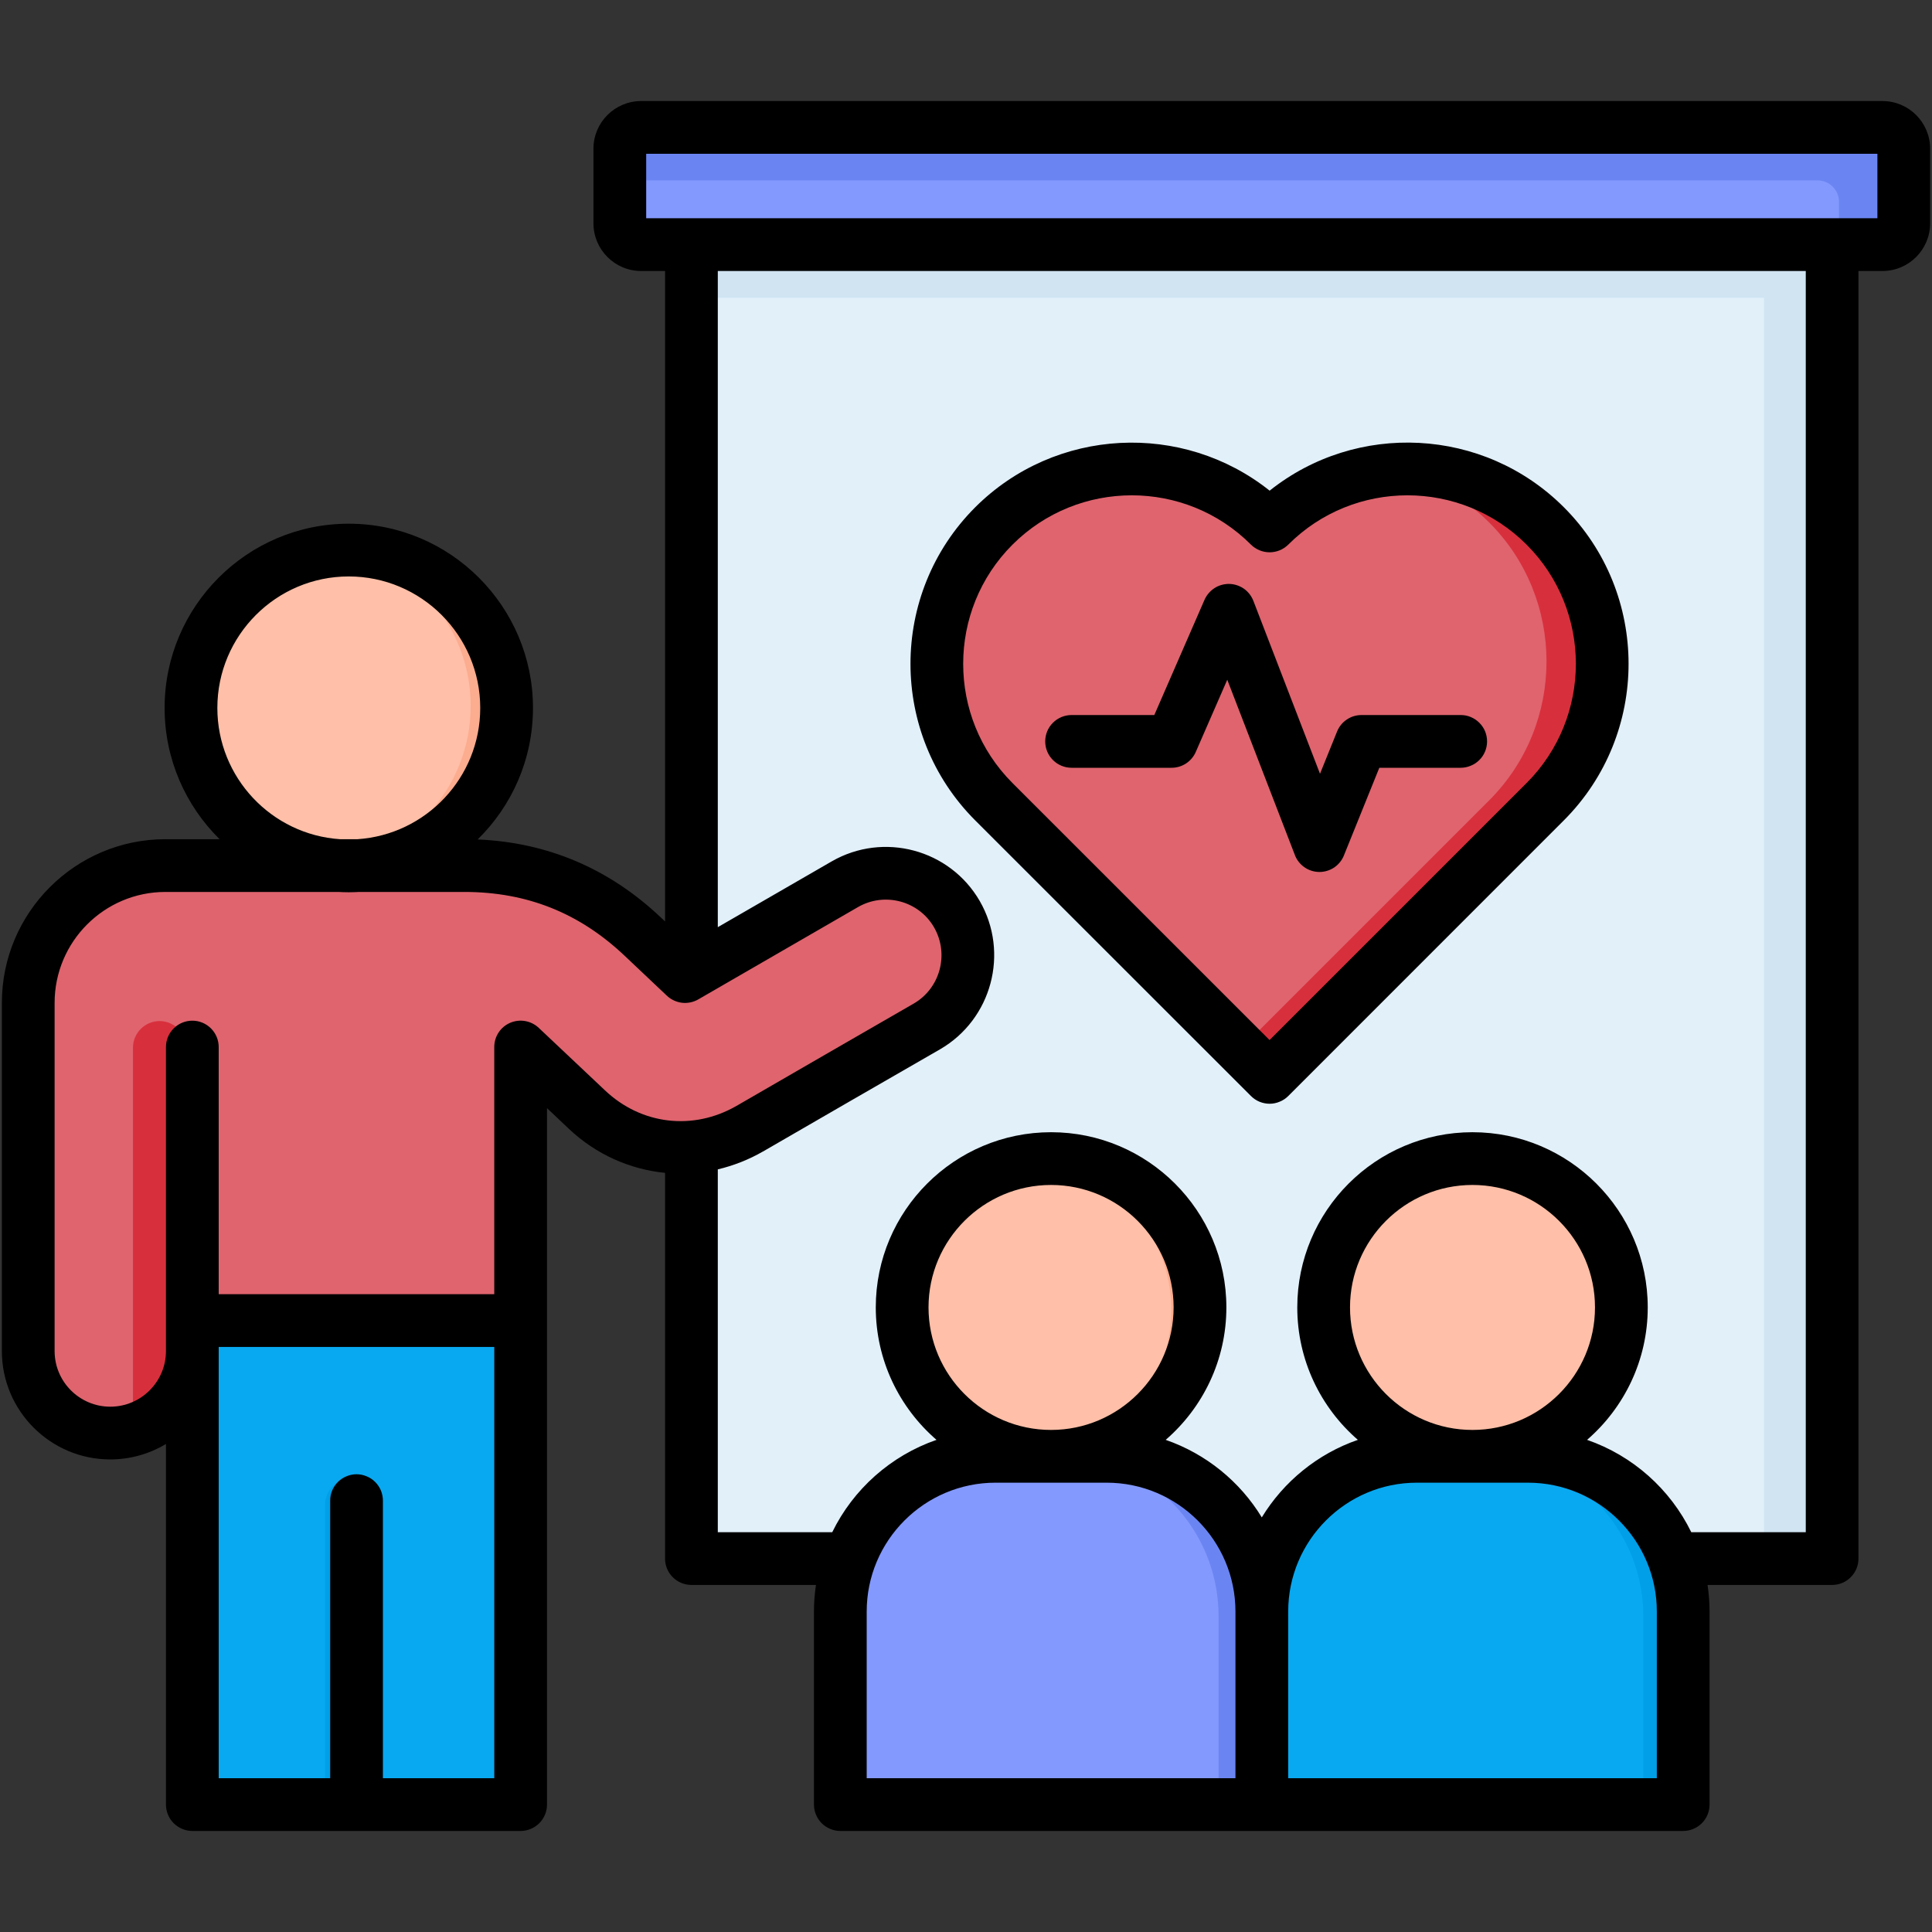<svg width="30" height="30" viewBox="0 0 30 30" fill="none" xmlns="http://www.w3.org/2000/svg">
<rect x="0" y="0" width="30" height="30" fill="#333333" stroke="none"/>
<path fill-rule="evenodd" clip-rule="evenodd" d="M10.702 3.71H28.556V24.275H10.702V3.71Z" fill="#E2F0FA"/>
<path fill-rule="evenodd" clip-rule="evenodd" d="M11.615 17.546C12.539 17.012 13.463 16.479 14.389 15.946C15 15.591 15.211 14.803 14.858 14.191C14.506 13.578 13.716 13.367 13.104 13.72L10.603 15.165L9.938 14.537C9.154 13.797 8.227 13.428 7.147 13.428H2.47C1.287 13.428 0.323 14.393 0.323 15.576V21.027C0.323 21.734 0.901 22.31 1.607 22.31C2.313 22.31 2.891 21.734 2.891 21.027V20.549H8.029V16.268L9.067 17.247C9.767 17.909 10.78 18.028 11.615 17.546Z" fill="#DF646E"/>
<path fill-rule="evenodd" clip-rule="evenodd" d="M2.891 20.549H8.028V28.125H2.891V20.549Z" fill="#08A9F1"/>
<path d="M2.065 22.225V16.268C2.065 16.041 2.251 15.855 2.478 15.855C2.532 15.855 2.586 15.866 2.636 15.887C2.686 15.908 2.732 15.938 2.77 15.976C2.808 16.015 2.839 16.06 2.86 16.11C2.88 16.16 2.891 16.214 2.891 16.268V21.027C2.891 21.572 2.547 22.04 2.065 22.225Z" fill="#D82F3C"/>
<path d="M5.874 23.367V28.125H5.048V23.367C5.048 23.14 5.233 22.955 5.461 22.955C5.57 22.955 5.675 22.998 5.753 23.076C5.83 23.153 5.874 23.258 5.874 23.367Z" fill="#009FE8"/>
<path fill-rule="evenodd" clip-rule="evenodd" d="M9.915 3.71H29.344C29.526 3.71 29.677 3.559 29.677 3.375V2.208C29.677 2.024 29.526 1.875 29.344 1.875H9.915C9.731 1.875 9.581 2.024 9.581 2.208V3.375C9.581 3.559 9.731 3.71 9.915 3.71ZM15.463 22.674H17.2C18.535 22.674 19.63 23.767 19.63 25.104V28.125H13.033V25.104C13.033 23.767 14.127 22.674 15.463 22.674Z" fill="#8399FE"/>
<path fill-rule="evenodd" clip-rule="evenodd" d="M15.436 8.113C16.624 6.926 18.565 6.926 19.752 8.113C20.938 6.926 22.88 6.926 24.066 8.113C25.252 9.299 25.252 11.242 24.066 12.428L19.752 16.743L15.436 12.428C14.249 11.242 14.249 9.299 15.436 8.113Z" fill="#DF646E"/>
<path fill-rule="evenodd" clip-rule="evenodd" d="M27.391 24.275H28.556V3.71H10.702V4.624H27.391V24.275Z" fill="#D0E4F2"/>
<path fill-rule="evenodd" clip-rule="evenodd" d="M28.556 3.71H29.344C29.526 3.71 29.677 3.559 29.677 3.375V2.208C29.677 2.024 29.526 1.875 29.344 1.875H9.915C9.731 1.875 9.581 2.024 9.581 2.208V2.801H28.223C28.405 2.801 28.556 2.949 28.556 3.133V3.71H28.556Z" fill="#6A85F2"/>
<path fill-rule="evenodd" clip-rule="evenodd" d="M16.332 22.674C17.615 22.674 18.663 21.627 18.663 20.343C18.663 19.06 17.615 18.014 16.332 18.014C15.049 18.014 14.001 19.06 14.001 20.343C14.001 21.627 15.049 22.674 16.332 22.674Z" fill="#FFBFA8"/>
<path fill-rule="evenodd" clip-rule="evenodd" d="M16.332 18.014C16.252 18.014 16.173 18.018 16.095 18.026C17.271 18.145 18.188 19.137 18.188 20.344C18.188 21.552 17.271 22.544 16.095 22.663C16.173 22.671 16.252 22.674 16.332 22.674C17.619 22.674 18.663 21.63 18.663 20.344C18.663 19.057 17.619 18.014 16.332 18.014Z" fill="#FCAC8F"/>
<path fill-rule="evenodd" clip-rule="evenodd" d="M22.058 22.674H23.795C25.132 22.674 26.225 23.767 26.225 25.104V28.125H19.63V25.104C19.63 23.767 20.723 22.674 22.058 22.674Z" fill="#08A9F1"/>
<path fill-rule="evenodd" clip-rule="evenodd" d="M22.927 22.674C24.21 22.674 25.258 21.627 25.258 20.343C25.258 19.06 24.21 18.014 22.927 18.014C21.644 18.014 20.598 19.06 20.598 20.343C20.598 21.627 21.644 22.674 22.927 22.674Z" fill="#FFBFA8"/>
<path fill-rule="evenodd" clip-rule="evenodd" d="M22.927 18.014C22.847 18.014 22.768 18.018 22.691 18.026C23.866 18.145 24.783 19.137 24.783 20.344C24.783 21.552 23.866 22.544 22.691 22.663C22.768 22.671 22.847 22.674 22.927 22.674C24.215 22.674 25.258 21.63 25.258 20.344C25.258 19.057 24.215 18.014 22.927 18.014Z" fill="#FCAC8F"/>
<path fill-rule="evenodd" clip-rule="evenodd" d="M5.34 13.433C6.701 13.433 7.81 12.323 7.81 10.961C7.81 9.601 6.701 8.49 5.34 8.49C3.979 8.49 2.869 9.601 2.869 10.961C2.869 12.323 3.979 13.433 5.34 13.433Z" fill="#FFBFA8"/>
<path fill-rule="evenodd" clip-rule="evenodd" d="M5.34 8.49C5.255 8.49 5.171 8.495 5.088 8.503C6.334 8.629 7.309 9.681 7.309 10.961C7.309 12.241 6.334 13.294 5.088 13.419C5.171 13.428 5.255 13.433 5.34 13.433C6.704 13.433 7.81 12.326 7.81 10.961C7.81 9.596 6.704 8.49 5.34 8.49Z" fill="#FCAC8F"/>
<path fill-rule="evenodd" clip-rule="evenodd" d="M17.037 22.674H17.201C18.536 22.674 19.63 23.767 19.63 25.104V28.125H18.922V25.097C18.922 23.921 18.113 22.928 17.037 22.674Z" fill="#6A85F2"/>
<path fill-rule="evenodd" clip-rule="evenodd" d="M23.634 22.674H23.796C25.133 22.674 26.225 23.767 26.225 25.104V28.125H25.518V25.097C25.518 23.921 24.71 22.928 23.634 22.674Z" fill="#009FE8"/>
<path fill-rule="evenodd" clip-rule="evenodd" d="M21.438 7.259C22.369 7.115 23.355 7.401 24.067 8.113C25.253 9.299 25.253 11.242 24.067 12.428L19.753 16.743L19.281 16.271L23.124 12.428C24.311 11.242 24.311 9.299 23.124 8.113C22.65 7.64 22.057 7.356 21.438 7.259Z" fill="#D82F3C"/>
<path d="M29.231 1.569H9.956C9.547 1.569 9.215 1.901 9.215 2.309V3.467C9.215 3.876 9.547 4.208 9.956 4.208H10.327V14.308L10.258 14.243C9.457 13.486 8.502 13.081 7.417 13.035C7.947 12.516 8.276 11.792 8.276 10.993C8.276 9.416 6.993 8.132 5.415 8.132C3.838 8.132 2.556 9.416 2.556 10.993C2.556 11.79 2.883 12.511 3.41 13.031H2.569C1.169 13.031 0.029 14.171 0.029 15.572V20.979C0.029 21.907 0.784 22.662 1.712 22.662C2.017 22.662 2.316 22.579 2.577 22.422V28.021C2.577 28.13 2.62 28.234 2.697 28.311C2.774 28.387 2.878 28.431 2.987 28.431H8.084C8.193 28.431 8.297 28.387 8.374 28.311C8.45 28.234 8.494 28.13 8.494 28.021V17.207L8.832 17.527C9.255 17.927 9.782 18.158 10.327 18.212V24.202C10.327 24.311 10.37 24.415 10.447 24.491C10.524 24.568 10.628 24.611 10.736 24.611H12.67C12.65 24.748 12.639 24.886 12.639 25.024V28.021C12.639 28.13 12.683 28.234 12.759 28.311C12.836 28.387 12.94 28.431 13.049 28.431H26.136C26.245 28.431 26.349 28.387 26.426 28.311C26.503 28.234 26.546 28.13 26.546 28.021V25.024C26.546 24.884 26.535 24.746 26.515 24.611H28.449C28.558 24.611 28.662 24.568 28.738 24.491C28.815 24.415 28.858 24.311 28.858 24.202V4.208H29.231C29.639 4.208 29.971 3.876 29.971 3.467V2.309C29.971 1.901 29.639 1.569 29.231 1.569ZM3.375 10.993C3.375 9.867 4.29 8.951 5.415 8.951C6.541 8.951 7.457 9.867 7.457 10.993C7.457 12.074 6.614 12.961 5.55 13.031H5.28C4.218 12.961 3.375 12.074 3.375 10.993ZM7.675 27.612H5.946V23.302C5.946 23.248 5.935 23.195 5.915 23.145C5.894 23.095 5.864 23.05 5.826 23.012C5.788 22.974 5.743 22.944 5.693 22.924C5.643 22.903 5.59 22.892 5.536 22.892C5.482 22.892 5.429 22.903 5.38 22.924C5.33 22.944 5.285 22.974 5.247 23.012C5.209 23.05 5.179 23.095 5.158 23.145C5.137 23.195 5.127 23.248 5.127 23.302V27.612H3.396V20.915H7.675L7.675 27.612ZM8.365 15.96C8.307 15.905 8.234 15.869 8.155 15.855C8.076 15.841 7.995 15.851 7.922 15.882C7.848 15.914 7.786 15.966 7.742 16.033C7.698 16.1 7.675 16.178 7.675 16.258V20.096H3.396V16.258C3.396 16.15 3.353 16.046 3.276 15.969C3.199 15.892 3.095 15.849 2.987 15.849C2.878 15.849 2.774 15.892 2.697 15.969C2.62 16.046 2.577 16.15 2.577 16.258V20.979C2.577 21.456 2.189 21.843 1.712 21.843C1.236 21.843 0.848 21.456 0.848 20.979V15.572C0.848 14.622 1.62 13.85 2.569 13.85H5.252C5.306 13.853 5.36 13.855 5.415 13.855C5.47 13.855 5.524 13.853 5.578 13.85H7.209C8.178 13.85 8.992 14.173 9.696 14.838L10.356 15.462C10.42 15.522 10.502 15.56 10.589 15.571C10.677 15.581 10.765 15.563 10.842 15.519L13.323 14.085C13.736 13.847 14.267 13.988 14.504 14.4C14.742 14.814 14.6 15.345 14.189 15.583C13.271 16.112 12.354 16.641 11.437 17.172C10.762 17.56 9.96 17.466 9.395 16.932L8.365 15.96ZM16.321 22.204C15.272 22.204 14.418 21.351 14.418 20.301C14.418 19.253 15.272 18.4 16.321 18.4C17.37 18.4 18.224 19.253 18.224 20.301C18.224 21.351 17.37 22.204 16.321 22.204ZM17.183 23.023C18.287 23.023 19.184 23.921 19.184 25.024V27.612H13.458V25.024C13.458 23.921 14.356 23.023 15.459 23.023H17.183ZM25.727 27.612H20.003V25.024C20.003 23.921 20.9 23.023 22.002 23.023H23.726C24.829 23.023 25.727 23.921 25.727 25.024V27.612H25.727ZM22.864 22.204C21.816 22.204 20.963 21.351 20.963 20.301C20.963 19.253 21.816 18.4 22.864 18.4C23.913 18.4 24.767 19.253 24.767 20.301C24.767 21.351 23.913 22.204 22.864 22.204ZM28.04 23.792H26.262C25.936 23.124 25.354 22.604 24.644 22.358C25.22 21.859 25.586 21.122 25.586 20.301C25.586 18.801 24.365 17.581 22.864 17.581C21.364 17.581 20.144 18.801 20.144 20.301C20.144 21.122 20.509 21.859 21.085 22.358C20.46 22.574 19.933 23.005 19.593 23.562C19.254 23.005 18.727 22.575 18.101 22.358C18.677 21.859 19.043 21.122 19.043 20.301C19.043 18.801 17.822 17.581 16.321 17.581C14.82 17.581 13.599 18.801 13.599 20.301C13.599 21.122 13.965 21.859 14.542 22.358C13.832 22.604 13.249 23.124 12.923 23.792H11.146V18.158C11.391 18.1 11.627 18.007 11.846 17.881L11.847 17.881C12.763 17.35 13.681 16.821 14.598 16.293C15.4 15.828 15.676 14.796 15.214 13.992C14.75 13.188 13.719 12.912 12.914 13.376L11.146 14.397V4.208H28.04V23.792ZM29.152 3.389H10.034V2.388H29.152V3.389ZM19.425 17.019C19.463 17.057 19.508 17.087 19.558 17.108C19.608 17.128 19.661 17.139 19.715 17.139C19.768 17.139 19.822 17.128 19.871 17.107C19.921 17.087 19.966 17.057 20.004 17.019L24.284 12.738C25.623 11.397 25.623 9.217 24.284 7.877C23.037 6.63 21.062 6.544 19.715 7.619C18.367 6.545 16.392 6.631 15.143 7.877L15.143 7.877C13.803 9.218 13.803 11.398 15.143 12.739L19.425 17.019ZM15.722 8.457C16.744 7.436 18.405 7.436 19.425 8.457C19.502 8.533 19.606 8.576 19.715 8.576C19.823 8.576 19.927 8.533 20.004 8.457C21.024 7.436 22.685 7.436 23.705 8.457C24.725 9.477 24.725 11.138 23.705 12.159L19.714 16.15L15.722 12.159C14.701 11.139 14.701 9.477 15.722 8.457ZM16.23 11.512C16.23 11.404 16.273 11.299 16.35 11.223C16.427 11.146 16.531 11.103 16.64 11.103H17.924L18.704 9.313C18.737 9.239 18.791 9.176 18.859 9.132C18.927 9.088 19.007 9.066 19.088 9.067C19.169 9.069 19.248 9.095 19.315 9.141C19.381 9.188 19.432 9.253 19.462 9.329L20.497 12.015L20.762 11.359C20.793 11.283 20.845 11.218 20.913 11.173C20.98 11.127 21.06 11.103 21.142 11.103H22.682C22.736 11.103 22.789 11.113 22.838 11.134C22.888 11.155 22.933 11.185 22.971 11.223C23.009 11.261 23.04 11.306 23.06 11.355C23.081 11.405 23.091 11.459 23.091 11.512C23.091 11.566 23.081 11.619 23.06 11.669C23.04 11.719 23.009 11.764 22.971 11.802C22.933 11.84 22.888 11.87 22.838 11.89C22.789 11.911 22.736 11.922 22.682 11.922H21.418L20.868 13.284C20.838 13.359 20.785 13.424 20.718 13.47C20.65 13.515 20.57 13.54 20.489 13.54L20.485 13.54C20.403 13.539 20.323 13.514 20.256 13.467C20.188 13.42 20.136 13.354 20.107 13.277L19.057 10.555L18.568 11.676C18.536 11.749 18.484 11.811 18.417 11.855C18.351 11.898 18.273 11.922 18.193 11.922H16.64C16.531 11.922 16.427 11.879 16.35 11.802C16.273 11.725 16.23 11.621 16.23 11.512Z" fill="black"/>
</svg>
